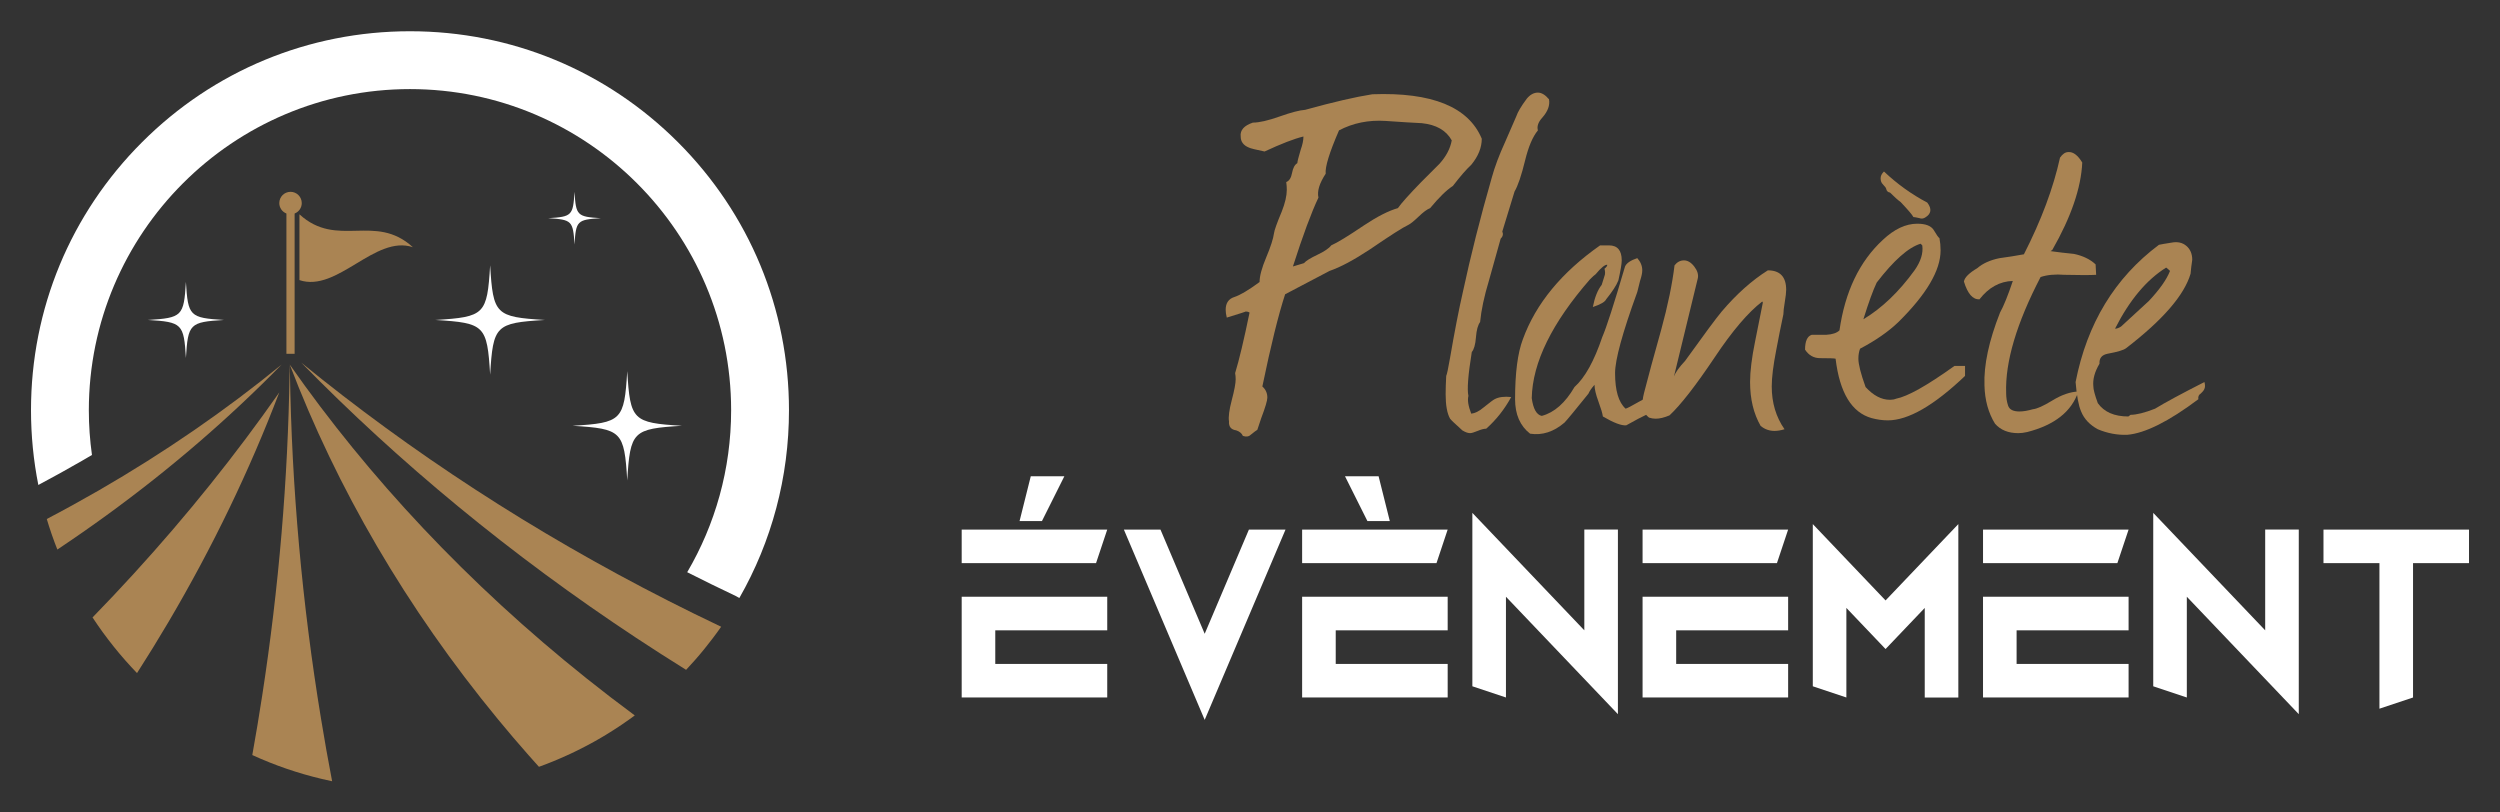<?xml version="1.0" encoding="utf-8"?>
<!-- Generator: Adobe Illustrator 16.0.0, SVG Export Plug-In . SVG Version: 6.00 Build 0)  -->
<!DOCTYPE svg PUBLIC "-//W3C//DTD SVG 1.1//EN" "http://www.w3.org/Graphics/SVG/1.1/DTD/svg11.dtd">
<svg version="1.1" id="Calque_1" xmlns="http://www.w3.org/2000/svg" xmlns:xlink="http://www.w3.org/1999/xlink" x="0px" y="0px"
	 width="200px" height="65px" viewBox="0 0 200 65" enable-background="new 0 0 200 65" xml:space="preserve">
<rect x="0" y="0" width="200" height="65" fill="#333333" stroke="none"/>
<g>
	<g id="XMLID_4185_">
		<path id="XMLID_4315_" fill="#FFFFFF" d="M39.211,21.223c-0.239,3.941-0.434,4.135-4.375,4.374
			c3.941,0.24,4.135,0.433,4.375,4.375c0.238-3.942,0.432-4.136,4.375-4.375C39.643,25.358,39.449,25.164,39.211,21.223z"/>
		<path id="XMLID_4314_" fill="#FFFFFF" d="M14.873,22.555c-0.166,2.741-0.3,2.876-3.042,3.042c2.742,0.166,2.876,0.301,3.042,3.042
			c0.167-2.74,0.301-2.875,3.042-3.042C15.174,25.431,15.039,25.296,14.873,22.555z"/>
		<path id="XMLID_4313_" fill="#FFFFFF" d="M45.961,19.563c0.114-1.9,0.209-1.994,2.108-2.108c-1.899-0.115-1.994-0.209-2.108-2.108
			c-0.114,1.899-0.209,1.994-2.109,2.108C45.752,17.569,45.847,17.663,45.961,19.563z"/>
		<path id="XMLID_4308_" fill="#EDBA7C" d="M57.323,50.656c-0.083,0.114-0.167,0.229-0.253,0.341
			C57.155,50.885,57.239,50.77,57.323,50.656z"/>
		<path id="XMLID_4254_" fill="#EDBA7C" d="M55.957,52.39c-0.101,0.118-0.202,0.237-0.304,0.353
			C55.755,52.627,55.855,52.508,55.957,52.39z"/>
		<path id="XMLID_4253_" fill="#EDBA7C" d="M56.358,51.906c-0.097,0.119-0.195,0.239-0.295,0.358
			C56.163,52.145,56.261,52.025,56.358,51.906z"/>
		<path id="XMLID_4251_" fill="#EDBA7C" d="M55.593,52.811c-0.229,0.26-0.463,0.518-0.701,0.771
			C55.13,53.329,55.364,53.071,55.593,52.811z"/>
		<path id="XMLID_4250_" fill="#EDBA7C" d="M56.962,51.139c-0.197,0.258-0.397,0.514-0.602,0.766
			C56.564,51.653,56.765,51.396,56.962,51.139z"/>
		<path id="XMLID_4211_" fill="#FFFFFF" d="M54.239,11.38C48.512,5.653,40.898,2.5,32.799,2.5c-8.099,0-15.713,3.153-21.439,8.88
			c-5.727,5.727-8.88,13.34-8.88,21.439c0,2.031,0.2,4.03,0.587,5.979c1.155-0.614,2.325-1.26,3.487-1.931
			c0.269-0.155,0.537-0.312,0.803-0.469c-0.164-1.17-0.25-2.364-0.25-3.579c0-14.167,11.525-25.692,25.692-25.692
			s25.692,11.526,25.692,25.692c0,4.723-1.282,9.151-3.514,12.958c1.299,0.658,2.604,1.297,3.882,1.902
			c0.099,0.049,0.195,0.103,0.29,0.161c2.588-4.526,3.97-9.667,3.97-15.021C63.119,24.72,59.965,17.107,54.239,11.38z"/>
		<g>
			<path id="XMLID_4311_" fill="#AA8453" d="M50.3,57.586c-0.08,0.056-0.159,0.111-0.241,0.166
				C50.141,57.698,50.22,57.643,50.3,57.586z"/>
			<path id="XMLID_4306_" fill="#AA8453" d="M8.196,50.547c-0.133-0.185-0.266-0.372-0.395-0.559
				C7.931,50.175,8.063,50.362,8.196,50.547z"/>
			<path id="XMLID_4259_" fill="#AA8453" d="M8.617,51.112c-0.136-0.178-0.269-0.357-0.401-0.537
				C8.348,50.755,8.481,50.935,8.617,51.112z"/>
			<path id="XMLID_4258_" fill="#AA8453" d="M9.054,51.674c-0.138-0.172-0.274-0.346-0.408-0.522
				C8.78,51.328,8.916,51.502,9.054,51.674z"/>
			<path id="XMLID_4257_" fill="#AA8453" d="M9.506,52.229c-0.141-0.168-0.281-0.338-0.417-0.51
				C9.226,51.89,9.365,52.06,9.506,52.229z"/>
			<path id="XMLID_4256_" fill="#AA8453" d="M10.46,53.315c-0.153-0.164-0.303-0.331-0.451-0.499
				C10.158,52.984,10.308,53.152,10.46,53.315z"/>
			<path id="XMLID_4255_" fill="#AA8453" d="M9.976,52.776c-0.146-0.166-0.29-0.333-0.431-0.502
				C9.686,52.443,9.829,52.61,9.976,52.776z"/>
			<path id="XMLID_4252_" fill="#AA8453" d="M25.736,62.313c-1.914-0.455-3.772-1.094-5.553-1.909
				C21.964,61.22,23.822,61.859,25.736,62.313z"/>
			<path id="XMLID_4249_" fill="#AA8453" d="M4.346,43.332c-0.066-0.179-0.131-0.36-0.194-0.541
				C4.215,42.972,4.279,43.152,4.346,43.332z"/>
			<path id="XMLID_4248_" fill="#AA8453" d="M4.118,42.692c-0.06-0.175-0.119-0.351-0.175-0.526
				C3.999,42.341,4.058,42.517,4.118,42.692z"/>
			<path id="XMLID_4247_" fill="#AA8453" d="M3.909,42.062c-0.057-0.18-0.113-0.359-0.167-0.541
				C3.796,41.703,3.852,41.882,3.909,42.062z"/>
			<path id="XMLID_4246_" fill="#AA8453" d="M47.276,59.473c-0.142,0.076-0.284,0.152-0.426,0.227
				C46.993,59.625,47.135,59.549,47.276,59.473z"/>
			<path id="XMLID_4245_" fill="#AA8453" d="M46.542,59.859c-0.1,0.052-0.201,0.101-0.301,0.151
				C46.342,59.96,46.443,59.911,46.542,59.859z"/>
			<path id="XMLID_4244_" fill="#AA8453" d="M49.757,57.961c-0.084,0.058-0.167,0.113-0.251,0.169
				C49.589,58.075,49.672,58.019,49.757,57.961z"/>
			<path id="XMLID_4243_" fill="#AA8453" d="M47.894,59.127c-0.092,0.053-0.184,0.106-0.276,0.158
				C47.71,59.233,47.801,59.18,47.894,59.127z"/>
			<path id="XMLID_4242_" fill="#AA8453" d="M49.167,58.352c-0.112,0.072-0.226,0.144-0.34,0.215
				C48.94,58.496,49.054,58.424,49.167,58.352z"/>
			<path id="XMLID_4241_" fill="#AA8453" d="M48.458,58.795c-0.09,0.054-0.179,0.107-0.268,0.16
				C48.279,58.902,48.368,58.849,48.458,58.795z"/>
			<path id="XMLID_4240_" fill="#AA8453" d="M44.559,60.781c-0.108,0.046-0.218,0.091-0.327,0.136
				C44.341,60.872,44.451,60.827,44.559,60.781z"/>
			<path id="XMLID_4239_" fill="#AA8453" d="M45.32,60.448c-0.162,0.074-0.322,0.145-0.485,0.214
				C44.998,60.592,45.158,60.521,45.32,60.448z"/>
			<path id="XMLID_4238_" fill="#AA8453" d="M43.962,61.023c-0.109,0.043-0.219,0.088-0.329,0.13
				C43.743,61.112,43.853,61.066,43.962,61.023z"/>
			<path id="XMLID_4237_" fill="#AA8453" d="M45.961,60.148c-0.102,0.049-0.202,0.098-0.305,0.146
				C45.759,60.246,45.86,60.197,45.961,60.148z"/>
			<path id="XMLID_4236_" fill="#AA8453" d="M23.955,17.145v5.264c3.025,1.018,6.05-3.65,9.075-2.632
				C30.005,17.005,26.98,19.918,23.955,17.145z"/>
			<path id="XMLID_4229_" fill="#AA8453" d="M54.892,53.582c0.238-0.253,0.472-0.511,0.701-0.771c0.02-0.022,0.04-0.044,0.06-0.068
				c0.102-0.116,0.203-0.234,0.304-0.353c0.035-0.042,0.071-0.084,0.106-0.126c0.1-0.119,0.198-0.239,0.295-0.358
				c0,0,0.001,0,0.001-0.001c0.205-0.252,0.405-0.508,0.602-0.766c0.037-0.046,0.072-0.094,0.108-0.142
				c0.085-0.112,0.169-0.228,0.253-0.341c0.041-0.056,0.081-0.113,0.122-0.168c0.083-0.116,0.166-0.231,0.249-0.348
				c-1.425-0.675-2.833-1.368-4.226-2.076c-10.792-5.483-20.625-11.92-29.37-19.057h0c7.812,7.981,16.78,15.408,26.805,22.026
				c1.312,0.866,2.64,1.716,3.985,2.554l0,0C54.889,53.584,54.891,53.583,54.892,53.582z"/>
			<path id="XMLID_4228_" fill="#AA8453" d="M23.181,29.167c3.745,9.837,9.317,19.464,16.648,28.366
				c0.799,0.972,1.618,1.933,2.459,2.885c0.273,0.311,0.55,0.619,0.828,0.927c0.004-0.003,0.01-0.005,0.015-0.006
				c0.168-0.062,0.335-0.123,0.501-0.186c0.11-0.042,0.22-0.087,0.329-0.13c0.09-0.035,0.181-0.07,0.27-0.107
				c0.109-0.044,0.219-0.09,0.327-0.136c0.092-0.039,0.184-0.078,0.275-0.119c0.163-0.07,0.323-0.141,0.485-0.214
				c0.112-0.05,0.224-0.102,0.337-0.154c0.103-0.048,0.203-0.096,0.305-0.146c0.094-0.046,0.188-0.091,0.28-0.137
				c0.1-0.051,0.201-0.1,0.301-0.151c0.103-0.052,0.205-0.105,0.308-0.159c0.143-0.075,0.285-0.151,0.426-0.227
				c0.114-0.063,0.227-0.125,0.341-0.188c0.092-0.052,0.184-0.105,0.276-0.158c0.099-0.058,0.197-0.115,0.296-0.172
				c0.089-0.053,0.178-0.106,0.268-0.16c0.123-0.076,0.246-0.153,0.369-0.229c0.114-0.071,0.228-0.143,0.34-0.215
				c0.113-0.073,0.227-0.146,0.339-0.221c0.084-0.056,0.167-0.111,0.251-0.169c0.101-0.068,0.202-0.139,0.302-0.209
				c0.082-0.055,0.161-0.11,0.241-0.166c0.163-0.117,0.325-0.233,0.484-0.352l0,0c-1.313-0.97-2.601-1.959-3.861-2.965
				C37.442,46.707,29.487,38.188,23.181,29.167z"/>
			<path id="XMLID_4223_" fill="#AA8453" d="M23.181,29.167c-0.003,0.203-0.009,0.404-0.014,0.606
				c0.005-0.021,0.01-0.041,0.014-0.061c0.004,0.02,0.008,0.04,0.013,0.061C23.19,29.571,23.184,29.37,23.181,29.167z"/>
			<path id="XMLID_4222_" fill="#AA8453" d="M23.242,15.346c-0.497,0-0.899,0.403-0.899,0.899c0,0.381,0.237,0.704,0.571,0.836
				v11.223h0.656V17.082c0.334-0.132,0.571-0.455,0.571-0.836C24.142,15.75,23.739,15.346,23.242,15.346z"/>
			<polygon id="XMLID_4212_" fill="#AA8453" points="23.175,29.178 23.181,29.167 23.181,29.167 			"/>
			<path id="XMLID_4190_" fill="#AA8453" d="M8.52,41.226c5.132-3.726,9.81-7.771,13.999-12.049
				c0.002-0.004,0.005-0.006,0.008-0.009c-4.465,3.646-9.351,7.02-14.612,10.057c-1.367,0.787-2.756,1.554-4.173,2.295l0,0
				c0,0.001,0,0.001,0,0.001c0.054,0.182,0.11,0.361,0.167,0.541c0.012,0.035,0.023,0.07,0.034,0.104
				c0.057,0.176,0.115,0.351,0.175,0.526c0.012,0.033,0.023,0.067,0.034,0.099c0.063,0.181,0.127,0.361,0.194,0.541
				c0.008,0.021,0.015,0.041,0.023,0.063c0.07,0.19,0.144,0.38,0.218,0.569C5.926,43.072,7.237,42.159,8.52,41.226z"/>
			<path id="XMLID_4189_" fill="#AA8453" d="M25.684,57.509c-1.517-9.229-2.348-18.51-2.489-27.721
				c-0.005-0.024-0.009-0.05-0.013-0.076c-0.004,0.025-0.009,0.051-0.014,0.076c-0.131,8.585-0.862,17.232-2.188,25.837
				c-0.246,1.596-0.51,3.188-0.796,4.779l0,0h0c1.781,0.815,3.639,1.455,5.553,1.909c0.006,0.001,0.011,0.002,0.016,0.004
				c0.271,0.064,0.543,0.125,0.817,0.183C26.25,60.838,25.957,59.174,25.684,57.509z"/>
			<path id="XMLID_4188_" fill="#AA8453" d="M13.487,49.745c3.534-5.994,6.491-12.14,8.856-18.353l0,0h0
				c-0.003,0.004-0.006,0.007-0.008,0.012c-3.478,4.973-7.363,9.822-11.638,14.499c-1.073,1.175-2.17,2.34-3.294,3.492
				c0.128,0.194,0.257,0.387,0.391,0.579c0.002,0.005,0.006,0.01,0.009,0.014c0.129,0.187,0.261,0.374,0.395,0.559
				c0.007,0.009,0.014,0.018,0.02,0.028c0.132,0.18,0.265,0.359,0.401,0.537c0.009,0.014,0.019,0.026,0.029,0.04
				c0.133,0.176,0.27,0.35,0.408,0.522c0.011,0.016,0.023,0.029,0.035,0.045c0.137,0.171,0.276,0.341,0.417,0.51
				c0.013,0.015,0.025,0.03,0.038,0.045c0.141,0.169,0.285,0.336,0.431,0.502c0.011,0.013,0.023,0.026,0.034,0.04
				c0.148,0.168,0.298,0.335,0.451,0.499c0.008,0.01,0.015,0.018,0.024,0.027c0.157,0.17,0.315,0.339,0.476,0.505
				C11.833,52.49,12.674,51.121,13.487,49.745z"/>
		</g>
		<path id="XMLID_4186_" fill="#FFFFFF" d="M50.179,29.689c-0.239,3.942-0.433,4.136-4.375,4.374
			c3.942,0.24,4.136,0.434,4.375,4.375c0.24-3.941,0.434-4.135,4.376-4.375C50.612,33.825,50.419,33.631,50.179,29.689z"/>
	</g>
	<g>
		<path fill="#AA8453" d="M117.698,13.187c-0.386,0.354-0.875,0.917-1.467,1.688c-0.504,0.326-1.111,0.918-1.821,1.776
			c-0.238,0.09-0.541,0.312-0.911,0.668c-0.372,0.355-0.645,0.578-0.823,0.667c-0.444,0.208-1.467,0.859-3.066,1.955
			c-1.304,0.861-2.384,1.438-3.245,1.732c-0.118,0.061-1.304,0.683-3.555,1.868c-0.533,1.629-1.141,4.088-1.822,7.376
			c0.267,0.239,0.399,0.533,0.399,0.89c0,0.237-0.163,0.786-0.489,1.644c-0.059,0.177-0.162,0.489-0.311,0.933
			c-0.06,0.029-0.238,0.163-0.534,0.4c-0.148,0.147-0.356,0.177-0.623,0.089c-0.087-0.208-0.265-0.355-0.532-0.444
			c-0.415-0.06-0.607-0.296-0.578-0.711c-0.059-0.356,0.015-0.925,0.222-1.711c0.208-0.785,0.312-1.34,0.312-1.667
			c0-0.178-0.016-0.34-0.044-0.488c0.325-1.068,0.71-2.682,1.154-4.845c-0.087-0.059-0.192-0.089-0.31-0.089
			c0.058,0-0.445,0.163-1.511,0.49c-0.061-0.238-0.089-0.445-0.089-0.623c0-0.534,0.229-0.874,0.688-1.022
			c0.459-0.147,1.135-0.547,2.023-1.2c0-0.473,0.178-1.132,0.533-1.977c0.355-0.845,0.563-1.489,0.623-1.933
			c0.029-0.238,0.236-0.815,0.621-1.734c0.268-0.682,0.401-1.259,0.401-1.733c0-0.206-0.015-0.414-0.044-0.621
			c0.237-0.09,0.393-0.334,0.466-0.734c0.074-0.399,0.215-0.659,0.422-0.778c0-0.117,0.089-0.473,0.267-1.065
			c0.148-0.415,0.222-0.771,0.222-1.068c-0.741,0.178-1.777,0.579-3.11,1.201c-0.712-0.148-1.126-0.251-1.245-0.311
			c-0.445-0.178-0.666-0.475-0.666-0.891c-0.06-0.501,0.266-0.872,0.977-1.11c0.505,0,1.215-0.163,2.134-0.488
			c0.918-0.326,1.599-0.504,2.045-0.534c2.25-0.623,4.043-1.037,5.376-1.245c4.771-0.177,7.689,1.008,8.755,3.555
			C118.542,11.809,118.26,12.504,117.698,13.187z M110.854,9.675c-1.363-0.089-2.608,0.163-3.733,0.755
			c-0.771,1.777-1.126,2.933-1.066,3.466c-0.505,0.77-0.697,1.407-0.579,1.911c-0.564,1.185-1.244,3.021-2.043,5.511l0.888-0.267
			c0.148-0.178,0.504-0.401,1.067-0.667c0.563-0.267,0.934-0.52,1.111-0.755c0.473-0.208,1.348-0.74,2.622-1.601
			c1.066-0.71,1.97-1.169,2.711-1.378c0.266-0.384,0.889-1.08,1.867-2.087c0.326-0.326,0.814-0.815,1.467-1.467
			c0.531-0.593,0.858-1.214,0.975-1.867c-0.444-0.799-1.242-1.258-2.398-1.376C113.09,9.824,112.128,9.764,110.854,9.675z"/>
		<path fill="#AA8453" d="M123.386,9.409c-0.326,0.355-0.445,0.697-0.355,1.022c-0.416,0.504-0.755,1.304-1.022,2.4
			c-0.296,1.214-0.579,2.044-0.845,2.489c-0.207,0.651-0.533,1.718-0.979,3.199c0.09,0.208,0.046,0.4-0.133,0.578
			c-0.03,0.119-0.34,1.229-0.932,3.333c-0.386,1.275-0.622,2.385-0.711,3.333c-0.178,0.238-0.289,0.644-0.333,1.222
			c-0.045,0.577-0.155,0.97-0.333,1.177c-0.297,1.838-0.387,3.008-0.268,3.511c-0.089,0.327-0.016,0.8,0.223,1.421
			c0.296-0.028,0.621-0.191,0.978-0.488c0.474-0.385,0.771-0.606,0.889-0.667c0.325-0.177,0.769-0.237,1.332-0.177
			c-0.532,0.977-1.2,1.821-1.999,2.533c-0.177,0-0.408,0.06-0.688,0.178c-0.282,0.117-0.483,0.177-0.601,0.177
			c-0.178,0-0.385-0.074-0.623-0.222c-0.592-0.533-0.919-0.845-0.978-0.933c-0.237-0.415-0.356-1.068-0.356-1.956
			c0-0.415,0.016-0.903,0.045-1.467c0.06-0.119,0.163-0.606,0.312-1.466c0.356-2.074,0.695-3.822,1.021-5.244
			c0.623-2.903,1.394-5.956,2.313-9.155c0.236-0.859,0.591-1.806,1.066-2.844c0.562-1.303,0.859-1.984,0.889-2.043
			c0.118-0.356,0.4-0.83,0.844-1.423c0.266-0.325,0.563-0.488,0.89-0.488c0.295,0,0.591,0.178,0.888,0.533
			C124.007,8.416,123.83,8.905,123.386,9.409z"/>
		<path fill="#AA8453" d="M131.695,33.184c-0.326,0.148-0.859,0.429-1.6,0.844c-0.386,0.03-1.007-0.207-1.866-0.711
			c-0.03-0.236-0.149-0.637-0.356-1.2c-0.208-0.563-0.311-1.007-0.311-1.333c-0.238,0.267-0.4,0.505-0.489,0.711
			c-1.097,1.362-1.733,2.132-1.911,2.311c-0.861,0.74-1.778,1.037-2.756,0.889c-0.8-0.623-1.2-1.542-1.2-2.756
			c0-2.104,0.208-3.703,0.623-4.8c1.036-2.844,3.096-5.347,6.178-7.509h0.709c0.681,0,1.022,0.399,1.022,1.2
			c0,0.267-0.089,0.798-0.268,1.599c-0.148,0.386-0.474,0.889-0.976,1.512c-0.089,0.207-0.446,0.415-1.067,0.621
			c0.148-0.77,0.385-1.363,0.71-1.777c0.03-0.089,0.104-0.327,0.223-0.712c0.029-0.059,0.045-0.148,0.045-0.266
			c0-0.089-0.016-0.194-0.045-0.312c0.148-0.117,0.222-0.221,0.222-0.311c-0.177-0.029-0.489,0.222-0.933,0.756
			c-0.088,0.06-0.238,0.192-0.445,0.399c-3.052,3.497-4.606,6.667-4.665,9.512c0.117,0.859,0.384,1.333,0.799,1.421
			c1.007-0.266,1.881-1.037,2.622-2.311c0.829-0.74,1.57-2.072,2.222-4c0.326-0.739,0.933-2.622,1.821-5.643
			c0.119-0.267,0.444-0.489,0.979-0.668c0.267,0.298,0.399,0.623,0.399,0.977c0,0.209-0.059,0.49-0.177,0.845
			c-0.119,0.444-0.193,0.741-0.222,0.889c-1.186,3.26-1.777,5.421-1.777,6.489c0,1.392,0.28,2.34,0.844,2.844
			c0.119-0.029,0.489-0.222,1.111-0.578c0.534-0.296,0.858-0.444,0.977-0.444c0.029,0.148,0.044,0.296,0.044,0.444
			C132.183,32.68,132.02,33.036,131.695,33.184z"/>
		<path fill="#AA8453" d="M142.671,25.141c-0.207,0.978-0.399,1.94-0.577,2.889c-0.237,1.214-0.355,2.176-0.355,2.887
			c0,1.305,0.34,2.444,1.023,3.423c-0.297,0.088-0.564,0.133-0.801,0.133c-0.416,0-0.786-0.133-1.111-0.4
			c-0.563-0.979-0.844-2.148-0.844-3.511c0-0.86,0.134-1.94,0.401-3.245l0.621-3.11l-0.045-0.089
			c-1.126,0.86-2.399,2.355-3.822,4.489c-1.51,2.252-2.71,3.792-3.6,4.622c-0.416,0.177-0.785,0.267-1.11,0.267
			c-0.177,0-0.356-0.03-0.533-0.089c-0.504-0.385-0.638-1.036-0.399-1.956c0.325-1.273,0.783-2.961,1.376-5.066
			c0.534-1.955,0.889-3.674,1.067-5.155c0.207-0.267,0.458-0.399,0.756-0.399c0.294,0,0.569,0.162,0.82,0.489
			c0.252,0.326,0.348,0.637,0.29,0.932l-1.911,7.866c0.118-0.326,0.415-0.74,0.889-1.244c1.511-2.104,2.489-3.423,2.934-3.956
			c1.184-1.392,2.414-2.489,3.688-3.29c0.977,0,1.466,0.52,1.466,1.557c0,0.208-0.037,0.534-0.111,0.977
			C142.708,24.607,142.671,24.933,142.671,25.141z"/>
		<path fill="#AA8453" d="M149.738,33.451c-1.6-0.444-2.564-2.029-2.891-4.755c-0.087-0.029-0.503-0.044-1.243-0.044
			c-0.503,0-0.904-0.227-1.2-0.679c0-0.679,0.178-1.075,0.534-1.188c0.382,0,0.77,0,1.155,0c0.503-0.029,0.857-0.149,1.066-0.358
			c0.443-3.097,1.598-5.508,3.466-7.235c0.919-0.863,1.836-1.295,2.757-1.295c0.683,0,1.124,0.178,1.333,0.533
			c0.206,0.355,0.354,0.563,0.443,0.623c0.059,0.325,0.089,0.651,0.089,0.978c0,1.599-1.125,3.511-3.375,5.733
			c-0.804,0.77-1.825,1.48-3.068,2.132c-0.09,0.239-0.133,0.504-0.133,0.801c0,0.444,0.191,1.2,0.575,2.266
			c0.624,0.682,1.274,1.021,1.956,1.021c0.18,0,0.342-0.028,0.489-0.088c0.92-0.178,2.474-1.052,4.667-2.622h0.845v0.8
			c-2.488,2.372-4.548,3.555-6.176,3.555C150.611,33.628,150.182,33.569,149.738,33.451z M153.648,19.497
			c-0.979,0.296-2.148,1.334-3.513,3.11c-0.295,0.624-0.65,1.6-1.064,2.934c1.482-0.89,2.845-2.193,4.09-3.912
			c0.501-0.71,0.709-1.376,0.621-1.998L153.648,19.497z M154.004,17.407c-0.149,0.09-0.296,0.104-0.445,0.045
			c-0.265-0.06-0.426-0.089-0.488-0.089c-0.09-0.178-0.43-0.576-1.021-1.2c-0.207-0.147-0.49-0.399-0.846-0.755
			c-0.175-0.029-0.282-0.133-0.311-0.31l-0.044-0.089l0.044,0.044l-0.267-0.312c-0.06-0.059-0.104-0.125-0.131-0.2
			c-0.032-0.074-0.046-0.171-0.046-0.29c0-0.177,0.09-0.354,0.267-0.532c1.065,1.007,2.226,1.836,3.466,2.488
			C154.566,16.711,154.507,17.112,154.004,17.407z"/>
		<path fill="#AA8453" d="M164.047,20.092c0.623,0.087,1.247,0.161,1.867,0.22c0.711,0.148,1.29,0.425,1.734,0.838l0.044,0.835
			c-0.475,0.029-1.318,0.029-2.532,0c-0.742-0.06-1.377,0-1.913,0.178c-1.925,3.704-2.843,6.8-2.754,9.288
			c0,0.356,0.051,0.689,0.155,1c0.104,0.312,0.406,0.467,0.91,0.467c0.298,0,0.653-0.06,1.067-0.178
			c0.325-0.029,0.852-0.266,1.578-0.709c0.724-0.444,1.414-0.683,2.066-0.711c-0.533,1.599-1.896,2.68-4.09,3.243
			c-0.265,0.06-0.502,0.089-0.71,0.089c-0.804,0-1.422-0.25-1.867-0.755c-0.532-0.859-0.814-1.881-0.845-3.066
			c-0.059-1.63,0.357-3.57,1.245-5.822c0.297-0.534,0.637-1.377,1.024-2.533c-1.041,0.03-1.929,0.519-2.667,1.468
			c-0.535,0.03-0.949-0.444-1.246-1.423c0.058-0.327,0.415-0.681,1.068-1.067c0.443-0.384,1.036-0.649,1.776-0.8
			c0.649-0.087,1.304-0.191,1.956-0.311c1.391-2.725,2.354-5.303,2.888-7.733c0.206-0.296,0.426-0.444,0.665-0.444
			c0.385-0.029,0.758,0.248,1.114,0.836c-0.092,2.027-0.89,4.36-2.402,7.003C164.122,20.033,164.077,20.062,164.047,20.092z"/>
		<path fill="#AA8453" d="M176.181,31.362l-0.134,0.133c-0.15,0.09-0.207,0.238-0.18,0.444c-2.368,1.778-4.266,2.726-5.688,2.845
			c-0.799,0.028-1.582-0.119-2.354-0.444c-0.653-0.355-1.097-0.831-1.335-1.423c-0.207-0.473-0.353-1.259-0.442-2.355
			c0.917-4.68,3.14-8.339,6.666-10.977c0.118-0.029,0.458-0.088,1.022-0.177c0.473-0.09,0.866,0,1.178,0.267
			c0.31,0.266,0.466,0.637,0.466,1.111c-0.061,0.385-0.104,0.755-0.133,1.11c-0.506,1.719-2.225,3.704-5.155,5.956
			c-0.178,0.148-0.666,0.296-1.466,0.444c-0.475,0.089-0.698,0.356-0.666,0.801c-0.389,0.652-0.551,1.259-0.491,1.821
			c0,0.239,0.118,0.683,0.356,1.334c0.505,0.711,1.317,1.066,2.444,1.066l0.177-0.133c0.476,0,1.126-0.163,1.957-0.489
			c0.828-0.504,2.147-1.215,3.953-2.133c0.03,0.119,0.045,0.222,0.045,0.312C176.401,31.051,176.327,31.215,176.181,31.362z
			 M173.602,21.673c-0.088-0.088-0.191-0.177-0.309-0.267c-1.572,0.979-2.936,2.609-4.091,4.89c0.15,0,0.312-0.06,0.488-0.178
			c0.743-0.682,1.483-1.364,2.223-2.045C172.771,23.156,173.336,22.356,173.602,21.673z"/>
	</g>
	<g>
		<path fill="#FFFFFF" d="M87.683,45.052H76.935v-2.686h11.644L87.683,45.052z M79.622,53.113h8.957v2.686H76.935v-8.06h11.644
			v2.688h-8.957V53.113z M82.461,38.103h2.687l-1.792,3.582h-1.791L82.461,38.103z"/>
		<path fill="#FFFFFF" d="M99.913,42.366h2.929l-6.467,15.225l-6.466-15.225h2.928l3.538,8.337L99.913,42.366z"/>
		<path fill="#FFFFFF" d="M114.919,45.052H104.17v-2.686h11.644L114.919,45.052z M106.858,53.113h8.956v2.686H104.17v-8.06h11.644
			v2.688h-8.956V53.113z M110.288,38.103l0.896,3.582h-1.791l-1.792-3.582H110.288z"/>
		<path fill="#FFFFFF" d="M120.476,47.739v8.06l-2.687-0.896V41.03l8.957,9.396v-8.061h2.687v14.768L120.476,47.739z"/>
		<path fill="#FFFFFF" d="M142.155,45.052h-10.749v-2.686h11.645L142.155,45.052z M134.094,53.113h8.957v2.686h-11.645v-8.06h11.645
			v2.688h-8.957V53.113z"/>
		<path fill="#FFFFFF" d="M147.71,48.634v7.165l-2.686-0.896V41.927l5.821,6.108l5.822-6.108v13.873h-2.688v-7.165l-3.134,3.288
			L147.71,48.634z"/>
		<path fill="#FFFFFF" d="M169.389,45.052h-10.747v-2.686h11.646L169.389,45.052z M161.328,53.113h8.959v2.686h-11.646v-8.06h11.646
			v2.688h-8.959V53.113z"/>
		<path fill="#FFFFFF" d="M174.946,47.739v8.06l-2.687-0.896V41.03l8.956,9.396v-8.061h2.687v14.768L174.946,47.739z"/>
		<path fill="#FFFFFF" d="M197.521,42.366v2.686h-4.478v10.748l-2.688,0.896V45.052h-4.477v-2.686H197.521z"/>
	</g>
</g>
</svg>
